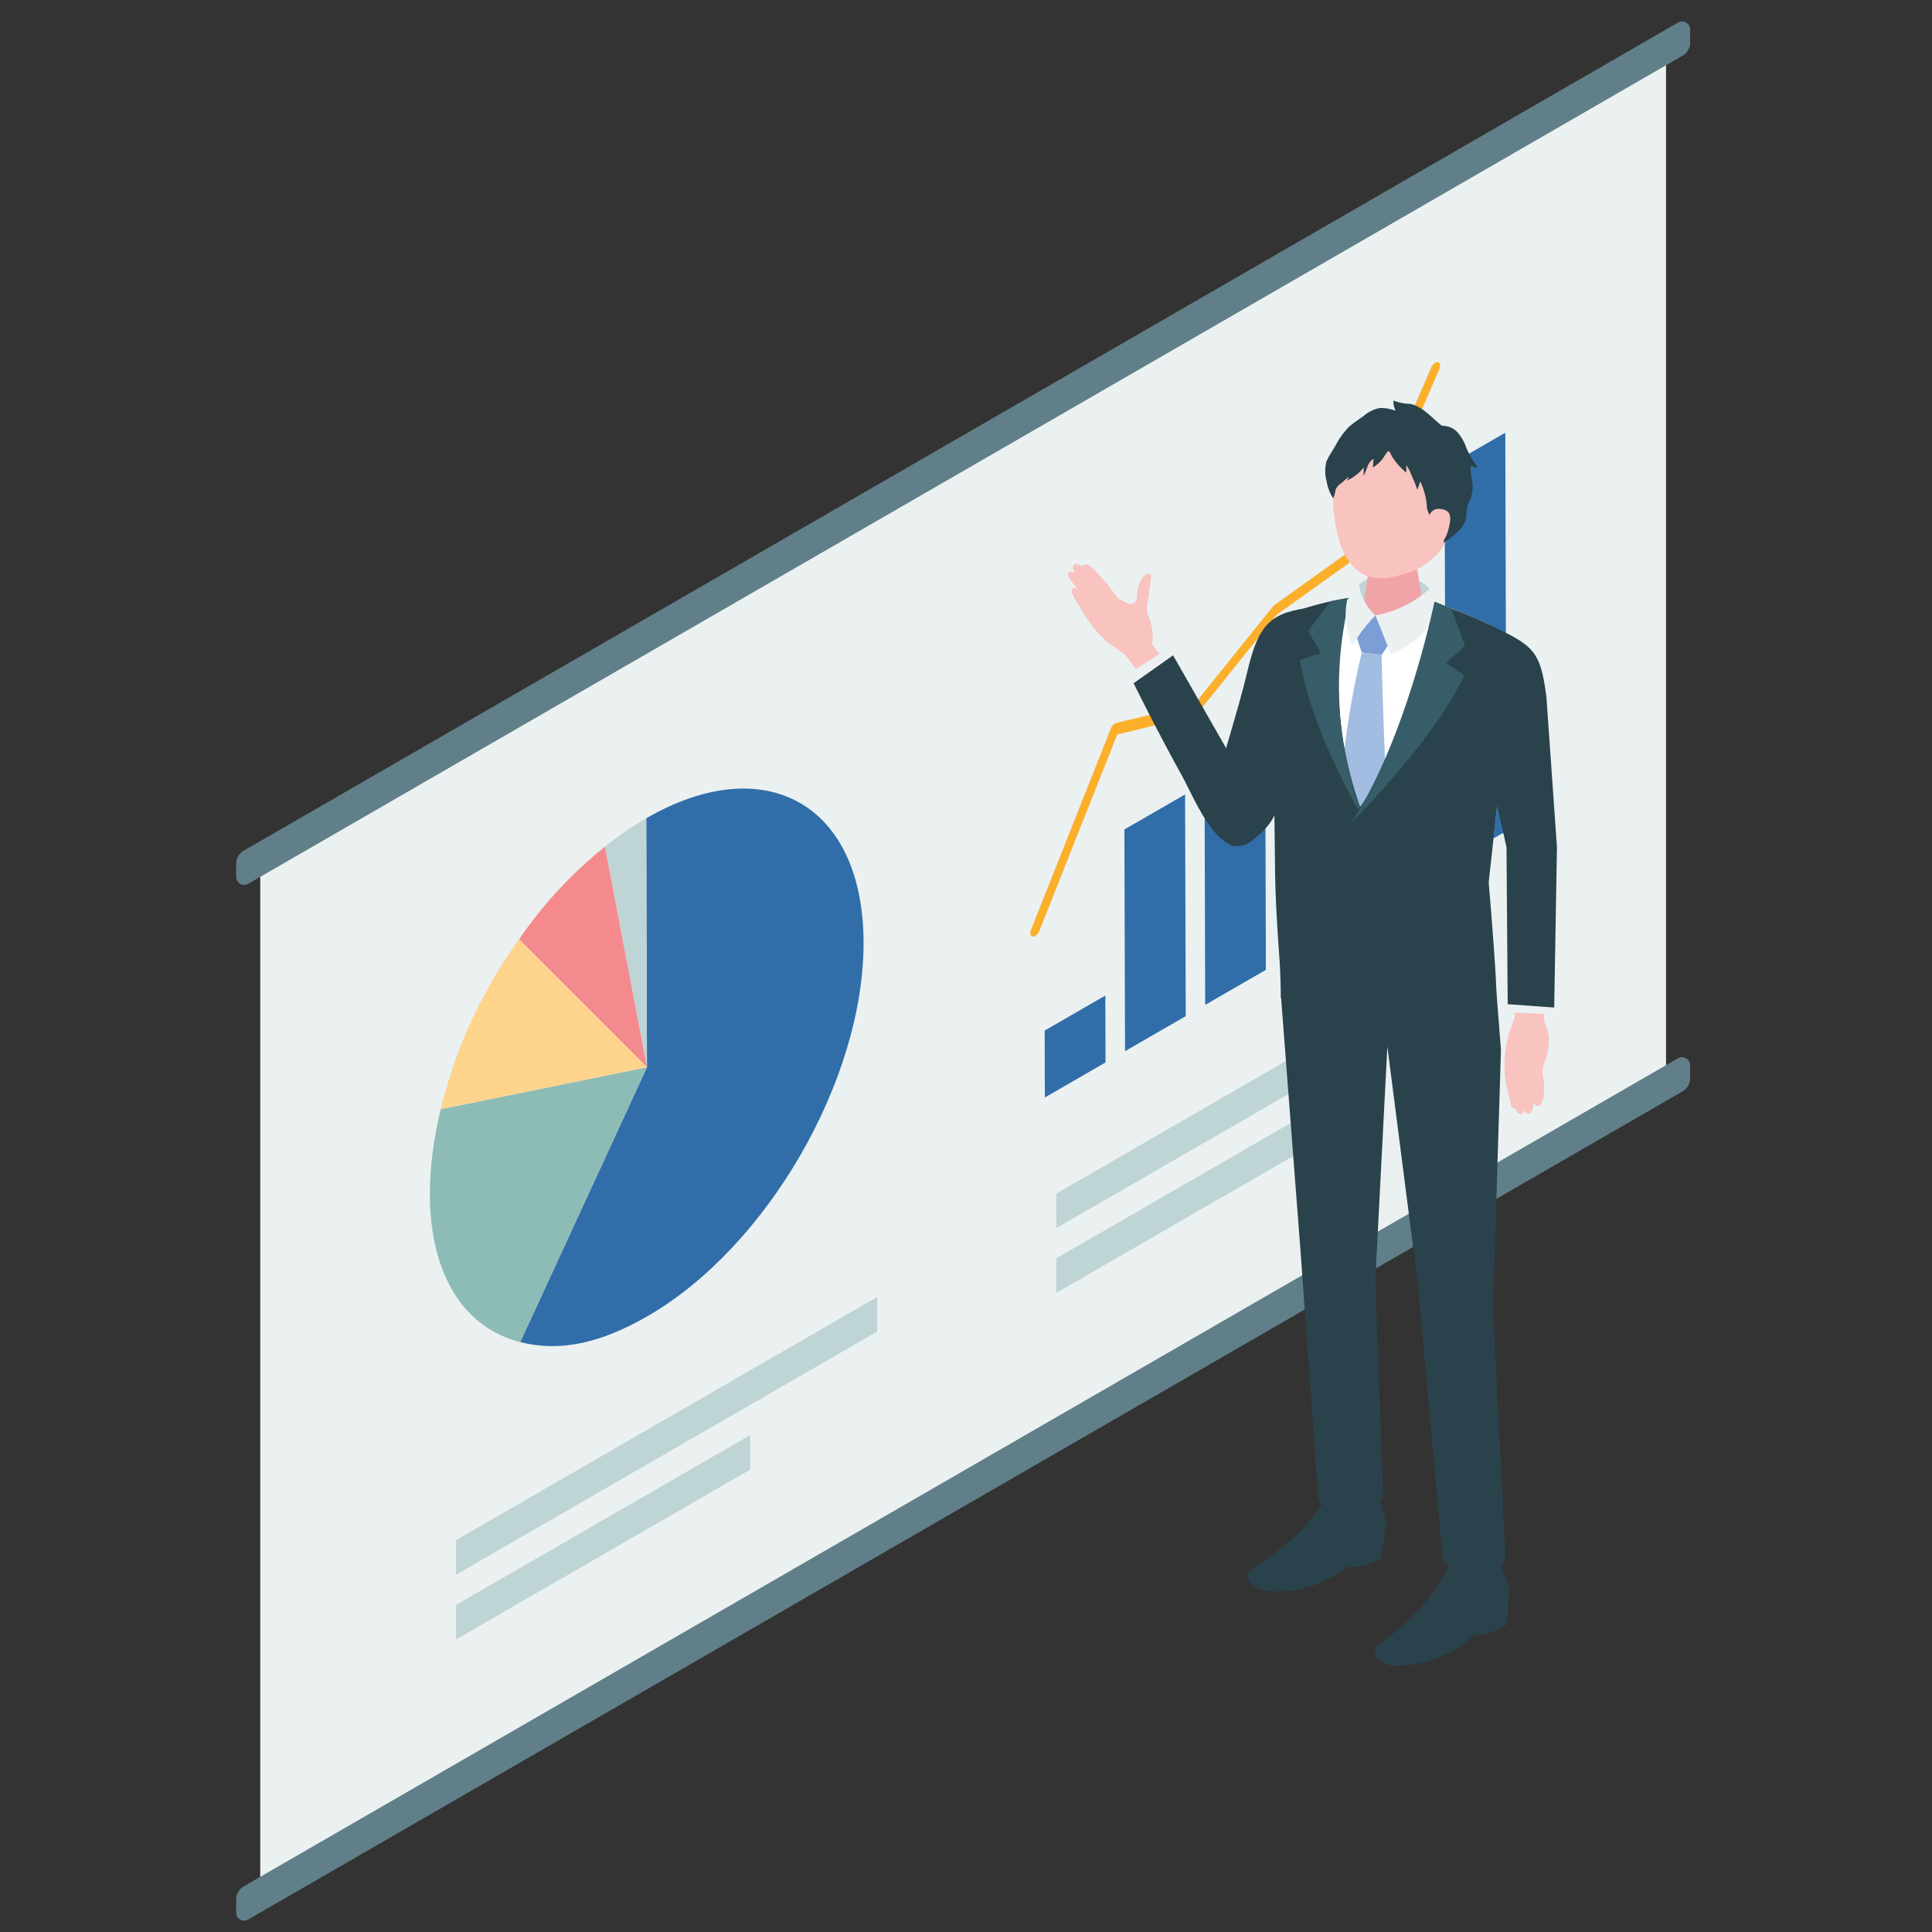<svg xmlns="http://www.w3.org/2000/svg" xmlns:xlink="http://www.w3.org/1999/xlink" width="180" height="180" viewBox="0 0 180 180">
  <rect x="0" y="0" width="180" height="180" fill="#333333" stroke="none"/>
  <defs>
    <clipPath id="clip-path">
      <rect id="Rectangle_5197" data-name="Rectangle 5197" width="180" height="180" transform="translate(1674 -20679)" fill="#fff"/>
    </clipPath>
    <clipPath id="clip-path-2">
      <rect id="Rectangle_3630" data-name="Rectangle 3630" width="135.467" height="176.938" fill="none"/>
    </clipPath>
  </defs>
  <g id="Mask_Group_441" data-name="Mask Group 441" transform="translate(-1674 20679)" clip-path="url(#clip-path)">
    <g id="Group_3329" data-name="Group 3329" transform="translate(1696 -20677)">
      <path id="Path_15718" data-name="Path 15718" d="M7.394,83.564,138.37,7.945v96.493L7.394,180.057Z" transform="translate(-5.148 -5.532)" fill="#ebf1f1"/>
      <g id="Group_3328" data-name="Group 3328">
        <g id="Group_3327" data-name="Group 3327" clip-path="url(#clip-path-2)">
          <path id="Path_15719" data-name="Path 15719" d="M.7,77.257,134.341.1a.749.749,0,0,1,1.124.649V1.97a1.4,1.4,0,0,1-.7,1.217L1.125,80.343A.749.749,0,0,1,0,79.694V78.474a1.405,1.405,0,0,1,.7-1.217" transform="translate(0 0)" fill="#617f88"/>
          <path id="Path_15720" data-name="Path 15720" d="M.7,394.962l133.639-77.156a.749.749,0,0,1,1.124.649v1.219a1.4,1.4,0,0,1-.7,1.217L1.125,398.048A.749.749,0,0,1,0,397.4v-1.219a1.4,1.4,0,0,1,.7-1.217" transform="translate(0 -221.211)" fill="#617f88"/>
          <path id="Path_15721" data-name="Path 15721" d="M98.88,238.078c11.146-6.435,20.212-1.269,20.248,11.539s-8.97,28.408-20.116,34.843c-4.459,2.574-8.26,3.349-11.875,2.42l11.81-25.611Z" transform="translate(-60.671 -163.841)" fill="#316ea9"/>
          <path id="Path_15722" data-name="Path 15722" d="M116.978,244.424l.066,23.191-3.915-20.542a29.781,29.781,0,0,1,3.849-2.649" transform="translate(-78.77 -170.188)" fill="#bfd4d5"/>
          <path id="Path_15723" data-name="Path 15723" d="M60.436,324.7l19.215-3.915-11.81,25.611c-7.231-1.857-10.133-10.359-7.406-21.7" transform="translate(-41.377 -223.353)" fill="#8cbcb5"/>
          <path id="Path_15724" data-name="Path 15724" d="M94.787,253.146,98.7,273.688,86.786,261.775a40.144,40.144,0,0,1,8-8.629" transform="translate(-60.427 -176.261)" fill="#f58a8e"/>
          <path id="Path_15725" data-name="Path 15725" d="M70.052,281.557,81.968,293.47l-19.215,3.915a45.022,45.022,0,0,1,7.3-15.828" transform="translate(-43.694 -196.043)" fill="#fed48d"/>
          <path id="Path_15726" data-name="Path 15726" d="M281.355,104.567a.375.375,0,0,1,.254-.057c.211.039.269.333.129.655L274.3,122.338a1.022,1.022,0,0,1-.325.418L266.6,128.03l-7.375,9.18a.842.842,0,0,1-.228.2.494.494,0,0,1-.128.053l-7.137,1.731-7.25,18.282a.993.993,0,0,1-.393.485.4.4,0,0,1-.233.06c-.217-.024-.29-.3-.162-.628l7.43-18.737a.989.989,0,0,1,.392-.483.489.489,0,0,1,.128-.053l7.289-1.768,7.288-9.07a.931.931,0,0,1,.174-.168l7.259-5.191,7.317-16.9a.976.976,0,0,1,.379-.454" transform="translate(-169.639 -72.764)" fill="#fcaf2b"/>
          <path id="Path_15727" data-name="Path 15727" d="M376.361,126.153l.105,37.105-5.654,3.265-.105-37.105Z" transform="translate(-258.116 -87.838)" fill="#316ea9"/>
          <path id="Path_15728" data-name="Path 15728" d="M351.885,183l.068,24.152L346.3,210.42l-.069-24.152Z" transform="translate(-241.074 -127.422)" fill="#316ea9"/>
          <path id="Path_15729" data-name="Path 15729" d="M327.3,200.587l.066,23.124-5.655,3.265-.066-23.124Z" transform="translate(-223.954 -139.665)" fill="#316ea9"/>
          <path id="Path_15730" data-name="Path 15730" d="M302.748,231.144,302.8,249.3l-5.655,3.265-.052-18.157Z" transform="translate(-206.86 -160.941)" fill="#316ea9"/>
          <path id="Path_15731" data-name="Path 15731" d="M278.132,237.111l.059,20.657-5.655,3.265-.059-20.657Z" transform="translate(-189.72 -165.096)" fill="#316ea9"/>
          <path id="Path_15732" data-name="Path 15732" d="M253.67,298.8l.018,6.234-5.654,3.265-.018-6.234Z" transform="translate(-172.688 -208.049)" fill="#316ea9"/>
          <path id="Path_15733" data-name="Path 15733" d="M251.6,343.133l27.412-15.827v3.219L251.6,346.351Z" transform="translate(-175.183 -227.897)" fill="#bfd4d5"/>
          <path id="Path_15734" data-name="Path 15734" d="M251.6,307.615l39.236-22.653v3.219L251.6,310.834Z" transform="translate(-175.183 -198.414)" fill="#bfd4d5"/>
          <path id="Path_15735" data-name="Path 15735" d="M67.461,449.445l27.412-15.826v3.219L67.461,452.664Z" transform="translate(-46.972 -301.92)" fill="#bfd4d5"/>
          <path id="Path_15736" data-name="Path 15736" d="M67.461,413.927,106.7,391.274v3.219L67.461,417.146Z" transform="translate(-46.972 -272.437)" fill="#bfd4d5"/>
          <path id="Path_15737" data-name="Path 15737" d="M261.9,176.664l-1.36-1.794-1.715-1.21a12.86,12.86,0,0,1-2.038-2.458c-.511-.862-.9-1.5-1.017-1.714-.175-.322-.311-.713-.07-.832.181-.089.506.23.506.23s-.75-.975-.84-1.126-.225-.462-.019-.6.57.093.57.093c-.308-.4-.276-.658-.116-.794.2-.172.764.182.764.182s.1-.5.894.093a19.459,19.459,0,0,1,2.275,2.707,2.89,2.89,0,0,0,1.259.694.638.638,0,0,0,.616-.381,7.967,7.967,0,0,0,.065-.858c.08-.413.519-1.781,1.165-1.552a.176.176,0,0,1,.091.063.218.218,0,0,1,.026.123,5.615,5.615,0,0,1-.094.853c-.091.588-.155,1.18-.236,1.769,0,.014,0,.029-.007.043a2.372,2.372,0,0,0,.2,1.366,4.6,4.6,0,0,1,.237,2.34l3.058,3.98-3.021,1.712Z" transform="translate(-177.717 -115.868)" fill="#f9c3c0"/>
          <path id="Path_15738" data-name="Path 15738" d="M279.063,195.032l-1.52-2.372-3.434,2.18,1.55,2.483Z" transform="translate(-190.857 -134.146)" fill="#ebf1f1"/>
          <path id="Path_15739" data-name="Path 15739" d="M275.308,197.039l3.675-2.6,5.98,10.466s4.9,3.139,1.824,6.4c-3.151,3.337-5.784-3.5-6.889-5.488-2.335-4.2-4.59-8.775-4.59-8.775" transform="translate(-191.692 -135.384)" fill="#2a424b"/>
          <path id="Path_15740" data-name="Path 15740" d="M301.547,201.954c-1.582-.139-2.4-3.188-2.035-4.734.715-3.022,2.377-8.058,3.2-11.586,1.07-4.566,2.3-5.449,6.033-5.924,1.676,3.174-1.812,13.94-3.423,19.1-.5,1.586-2.719,3.239-3.779,3.145" transform="translate(-208.484 -125.129)" fill="#2a424b"/>
          <path id="Path_15741" data-name="Path 15741" d="M339.113,212.673l-.71-10,2.181-19.786a3.823,3.823,0,0,0-2.258-4.283c-4.277-1.937-9.284-4.341-17.365-1.168-1.107.435-1.52,1.769-1.9,2.892a11.862,11.862,0,0,0-.63,4.22s.089,2.452.089,2.452q.06,7.015.12,14.029c.025,2.964.173,5.888.384,8.844.093,1.3.026,3.309.026,3.309s2.432,2.168,9.638,2.13c7.849-.042,10.428-2.643,10.428-2.643" transform="translate(-221.71 -122.474)" fill="#fff"/>
          <path id="Path_15742" data-name="Path 15742" d="M390.027,298.666s-.367,1-.5,1.427a10.408,10.408,0,0,0-.4,4.077q.008.08.017.159a20.39,20.39,0,0,0,.484,2.251c.044.19.038.5.276.593.011,0,.231.049.223.019,0,.01.113.439.352.482.191.034.382-.047.461-.367,0,0,.069.286.291.343a.347.347,0,0,0,.393-.241c.045-.106.235-.885.235-.885s-.013.3.158.361c.906.342.764-2.123.692-2.494a3.331,3.331,0,0,1-.1-.7,3.152,3.152,0,0,1,.265-.969,5.732,5.732,0,0,0,.328-2.2c-.033-.7-.46-1.209-.428-1.9l.277-2.7-2.806-.223Z" transform="translate(-270.907 -205.891)" fill="#f9c3c0"/>
          <path id="Path_15743" data-name="Path 15743" d="M391.156,296.287l-.338,2.352,3.585.137.171-2.26Z" transform="translate(-272.119 -206.299)" fill="#ebf1f1"/>
          <path id="Path_15744" data-name="Path 15744" d="M360.963,472.042l.885,2.5-.261,3.363a5.931,5.931,0,0,1-3.089,1.022,10.686,10.686,0,0,1-7.246,2.834c-.9.019-2.451-.831-1.78-1.752.414-.567,4.762-3.048,6.93-8.055a21.629,21.629,0,0,1,4.561.088" transform="translate(-243.217 -328.554)" fill="#2a424b"/>
          <path id="Path_15745" data-name="Path 15745" d="M322.454,451.131l.7,2.563-.508,3.332a5.9,5.9,0,0,1-3.155.771,10.616,10.616,0,0,1-7.432,2.244c-.9-.053-2.383-1.025-1.646-1.889.454-.533,4.971-2.657,7.5-7.475a21.661,21.661,0,0,1,4.541.454" transform="translate(-215.996 -313.796)" fill="#2a424b"/>
          <path id="Path_15746" data-name="Path 15746" d="M344.4,170.7c.978-1.046,4.775-1.526,6.565.369a10.479,10.479,0,0,0,.319,1.528l-3.28,1.178-3.522-.5a18.84,18.84,0,0,1-.082-2.578" transform="translate(-239.783 -118.218)" fill="#bfd4d5"/>
          <path id="Path_15747" data-name="Path 15747" d="M348.319,162.349c1.412,0,2.162.794,2.162,1.483l.716,4.612c-.065.8-1.423,1.446-3.032,1.446s-2.86-.647-2.8-1.446l.7-4.821c.057-.7.84-1.273,2.253-1.273" transform="translate(-240.473 -113.04)" fill="#f0a4a8"/>
          <path id="Path_15748" data-name="Path 15748" d="M342.726,125.32c4.021.03,5.13,3.049,5.13,6.713,0,4.771-3.138,6.239-4.75,6.709-1.964.573-4.4,1.083-5.9-2.677a14.626,14.626,0,0,1-.364-7.629c.43-1.313,1.861-3.145,5.881-3.115" transform="translate(-234.299 -87.258)" fill="#f9c3c0"/>
          <path id="Path_15749" data-name="Path 15749" d="M343.345,183.867l1.859-1.678,1.434,2.431-.852,1.257-1.846-.226Z" transform="translate(-239.065 -126.855)" fill="#7a9ed5"/>
          <path id="Path_15750" data-name="Path 15750" d="M340.491,193.591l1.846.226s.149,7.854.644,16.025c.045.747-2.592,2.508-2.592,2.508s-2.017-1.916-2-2.652a75.539,75.539,0,0,1,2.1-16.107" transform="translate(-235.615 -134.794)" fill="#a3bce2"/>
          <path id="Path_15751" data-name="Path 15751" d="M340.245,326.768l.743-24.172-.439-5.615s-2.614,2.385-10.428,2.643c-6.428.212-9.638-2.13-9.638-2.13l1.851,24.117,1.659,23.109a4.625,4.625,0,0,0,2.839.684,4.829,4.829,0,0,0,3.187-1.059l-.734-20.369,1.118-21.695,2.871,22.359,2.3,25.557a4.671,4.671,0,0,0,2.9.98,4.951,4.951,0,0,0,2.961-.939Z" transform="translate(-223.147 -206.782)" fill="#2a424b"/>
          <path id="Path_15752" data-name="Path 15752" d="M349.466,176.5s.765,1.884,1.434,3.613a9.151,9.151,0,0,0,4.674-4.167c-.445-.707-1.062-1.926-1.062-1.926a10.013,10.013,0,0,1-5.045,2.48" transform="translate(-243.326 -121.17)" fill="#ebf1f1"/>
          <path id="Path_15753" data-name="Path 15753" d="M327.23,215.906l-.7-18.056a35.385,35.385,0,0,1-1.872-20.4c.026-.128.053-.251.083-.38.008-.06.013-.121.016-.184l-.135.026a28.575,28.575,0,0,0-4.722,1.214c-1.107.435-1.073,1.781-1.455,2.9a12.059,12.059,0,0,0-.7,4.246s.1,2.471.1,2.471c.04,4.677.145,9.383.185,14.059.025,2.964.214,5.836.425,8.792.093,1.3.118,3.5.118,3.5s2.2,1.96,8.625,2.119Z" transform="translate(-221.242 -123.16)" fill="#2a424b"/>
          <path id="Path_15754" data-name="Path 15754" d="M332.382,197.516s-4.918-8.121-6-14.956a9.507,9.507,0,0,1,1.964-.62l-1.213-2.093,2.07-2.781,1.83-.349a34.066,34.066,0,0,0,1.345,20.8" transform="translate(-227.256 -123.045)" fill="#375d68"/>
          <path id="Path_15755" data-name="Path 15755" d="M380.7,185.041c4.111,1.954,4.763,2.358,5.322,6.727l.984,14-.257,14.943-4.333-.312-.111-14.628-2.082-9.183c-2.829-8.846.476-11.551.476-11.551" transform="translate(-263.948 -128.84)" fill="#2a424b"/>
          <path id="Path_15756" data-name="Path 15756" d="M355.95,180.458a40.484,40.484,0,0,0-4.577-1.858l-.014-.044-.015.035s-2.73,13.3-7.611,19.314c.087,5.665.937,19.459.937,19.459a9.091,9.091,0,0,0,1.64.218,29.84,29.84,0,0,0,3.7-.237,13.379,13.379,0,0,0,6.732-2.407c0-.1,0-.242,0-.412l0,0h0c-.048-1.955-.548-8.132-.695-9.816l-.013-.182.156-1.42.757-6.865,1.268-11.5a3.823,3.823,0,0,0-2.258-4.283" transform="translate(-239.335 -124.325)" fill="#2a424b"/>
          <path id="Path_15757" data-name="Path 15757" d="M341.847,198.612s7.612-7.519,10.6-13.757a9.513,9.513,0,0,0-1.7-1.157l1.762-1.657-1.267-3.457-1.572-.659s-2.624,12.953-7.824,20.688" transform="translate(-238.021 -123.885)" fill="#375d68"/>
          <path id="Path_15758" data-name="Path 15758" d="M343.157,175.659a4.954,4.954,0,0,1-1.52-2.849s-.715.938-1.116,1.421a7.156,7.156,0,0,0,.477,4.247,15.882,15.882,0,0,1,2.159-2.819" transform="translate(-237.017 -120.324)" fill="#ebf1f1"/>
          <path id="Path_15759" data-name="Path 15759" d="M337.653,122.515q0,.4,0,.8a7.763,7.763,0,0,0,.356-.875,1.446,1.446,0,0,1,.566-.736q-.032.411-.065.822a3.226,3.226,0,0,0,1.017-.967,3.473,3.473,0,0,1,.383-.536c.138-.139.273.281.336.388a5.83,5.83,0,0,0,1.386,1.595l-.011-.777c0,.132.224.4.285.532.1.208.185.422.268.637a12.518,12.518,0,0,1,.486,1.206q.14-.393.262-.791a6.407,6.407,0,0,1,.623,2.395c0,.323.246.66.317.991a.841.841,0,0,0,.09.278c.079.126.237.13.347.223a2.6,2.6,0,0,1,.832,1.862c.77-.609,1.955-1.363,2.078-2.424a5.389,5.389,0,0,1,.139-1.1c.073-.218.2-.416.277-.631a3.486,3.486,0,0,0,.166-.856c.078-.72-.235-1.329-.166-2.044.005-.053.019-.115.068-.134s.121.039.171.084a.374.374,0,0,0,.425.042,7.4,7.4,0,0,1-1.146-2.01,4.2,4.2,0,0,0-.525-.956,1.928,1.928,0,0,0-1.394-.883.842.842,0,0,1-.243-.016.615.615,0,0,1-.2-.125c-.833-.688-1.72-1.714-2.826-1.913a4.491,4.491,0,0,1-1.517-.306,1.377,1.377,0,0,0,.124.769c.031.064.051.108,0,.164a3.553,3.553,0,0,0-1.423-.235,3.179,3.179,0,0,0-1.526.775,14.57,14.57,0,0,0-1.318.957,7.7,7.7,0,0,0-1.243,1.718c-.273.491-.641,1.01-.862,1.52a3.524,3.524,0,0,0,.008,1.838,4.6,4.6,0,0,0,.277.966,3.981,3.981,0,0,0,.333.621,1.9,1.9,0,0,0,.214-.753,1.287,1.287,0,0,1,.564-.643,8.215,8.215,0,0,1,.707-.606c-.061.122-.132.24-.2.359a4,4,0,0,0,1.561-1.224" transform="translate(-232.604 -80.97)" fill="#2a424b"/>
          <path id="Path_15760" data-name="Path 15760" d="M365.176,150.692s.069-1.362,1.24-1.183c1,.152.976.8.686,1.935s-.983,1.675-1.686,1.643-.241-2.4-.241-2.4" transform="translate(-254.161 -104.089)" fill="#f9c3c0"/>
        </g>
      </g>
    </g>
  </g>
</svg>
